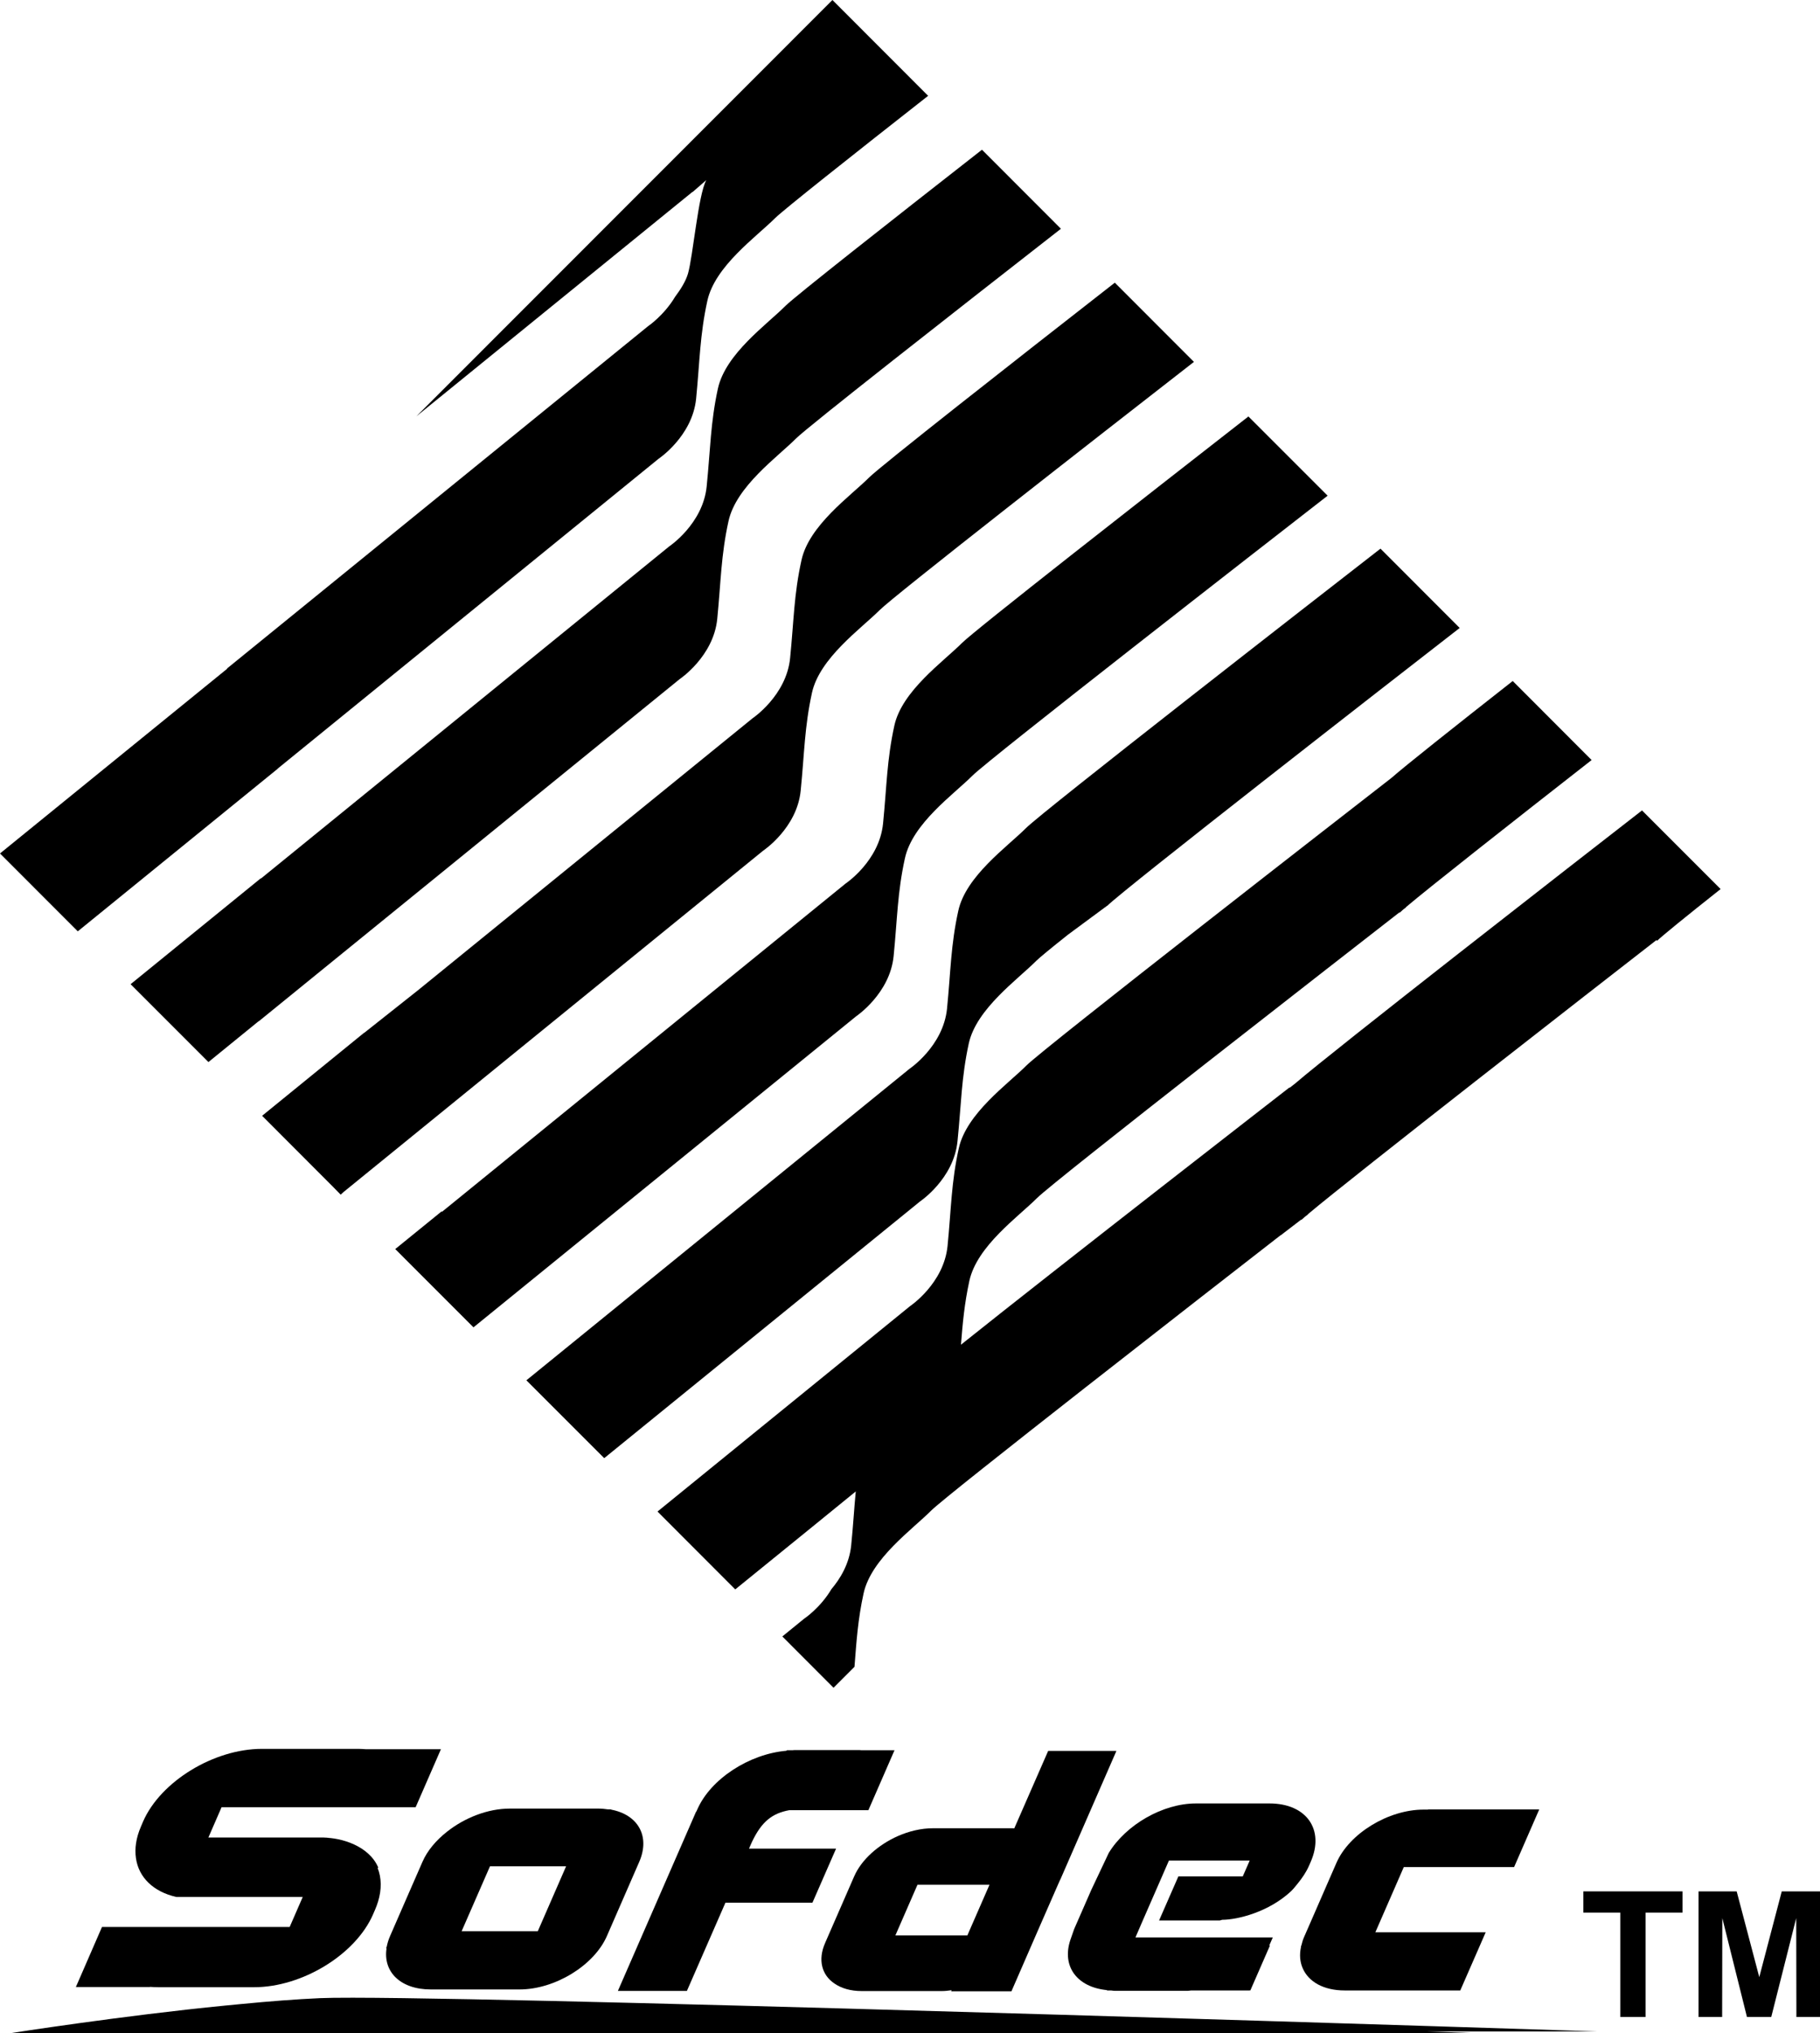 <?xml version="1.0" encoding="UTF-8" standalone="no"?>
<!-- Created with Inkscape (http://www.inkscape.org/) -->

<svg
   xmlns:dc="http://purl.org/dc/elements/1.1/"
   xmlns:cc="http://creativecommons.org/ns#"
   xmlns:rdf="http://www.w3.org/1999/02/22-rdf-syntax-ns#"
   xmlns:svg="http://www.w3.org/2000/svg"
   xmlns="http://www.w3.org/2000/svg"
   xmlns:sodipodi="http://sodipodi.sourceforge.net/DTD/sodipodi-0.dtd"
   xmlns:inkscape="http://www.inkscape.org/namespaces/inkscape"
   width="398.132"
   height="444.637"
   id="svg4136"
   version="1.1"
   inkscape:version="0.91 r13725"
   sodipodi:docname="Sofdec.svg">
  <sodipodi:namedview
     pagecolor="#ffffff"
     bordercolor="#666666"
     borderopacity="1"
     objecttolerance="10"
     gridtolerance="10"
     guidetolerance="10"
     inkscape:pageopacity="0"
     inkscape:pageshadow="2"
     inkscape:window-width="1920"
     inkscape:window-height="1027"
     id="namedview4174"
     showgrid="false"
     inkscape:zoom="0.89736136"
     inkscape:cx="516.43027"
     inkscape:cy="185.06764"
     inkscape:window-x="-8"
     inkscape:window-y="-8"
     inkscape:window-maximized="1"
     inkscape:current-layer="svg4136" />
  <defs
     id="defs4138" />
  <path
     d="M 354.444,441.132 L 354.444,418.302 L 346.359,418.302 L 346.359,413.661 L 368.065,413.661 L 368.065,418.302 L 359.979,418.302 L 359.979,441.132 L 354.444,441.132 z"
     style="fill:#000000;fill-opacity:1"
     id="path4140" />
  <path
     d="M 371.564,441.132 L 371.564,413.661 L 379.905,413.661 L 384.849,432.412 L 389.766,413.661 L 398.132,413.661 L 398.132,441.132 L 392.969,441.132 L 392.93,419.504 L 387.467,441.132 L 382.154,441.132 L 376.762,419.504 L 376.725,441.132 L 371.564,441.132 z"
     style="fill:#000000;fill-opacity:1"
     id="path4142" />
  <path
     d="M 74.524,261.28 L 72.804,259.521 L 57.339,244.031 L 79.641,225.88 L 79.641,225.919 L 91.41,216.599 L 164.619,157.1 C 164.619,157.1 172.027,152.14 172.84,143.926 C 173.666,135.691 173.666,130.041 175.322,122.535 C 176.975,114.901 185.997,108.54 190.11,104.444 C 192.592,101.952 221.379,79.374 243.869,61.824 L 261.176,79.149 C 239.487,96.026 195.509,130.34 192.414,133.447 C 188.305,137.544 179.295,143.926 177.621,151.522 C 175.979,159.046 175.979,164.696 175.152,172.926 C 174.339,181.14 166.93,186.061 166.93,186.061 L 75.179,260.684 L 74.554,261.259 L 74.524,261.28 z"
     style="fill:#000000;fill-opacity:1"
     id="path4144" />
  <path
     d="M 45.596,232.28 L 28.569,215.252 L 57.05,192.086 L 57.059,192.162 L 146.365,119.525 C 146.365,119.525 153.765,114.602 154.587,106.39 C 155.414,98.159 155.414,92.487 157.044,84.986 C 158.726,77.351 167.744,71.007 171.849,66.872 C 173.942,64.795 194.819,48.369 214.81,32.746 L 232.079,50.034 C 209.159,67.92 176.8,93.254 174.16,95.877 C 170.051,99.995 161.034,106.372 159.36,113.99 C 157.712,121.509 157.712,127.159 156.899,135.372 C 156.077,143.59 148.677,148.529 148.677,148.529 L 56.599,223.372 L 56.59,223.334 L 45.596,232.28 z"
     style="fill:#000000;fill-opacity:1"
     id="path4146" />
  <path
     d="M 103.575,290.301 L 86.462,273.18 L 96.642,264.911 L 96.651,265.06 L 184.945,193.265 C 184.945,193.265 192.35,188.344 193.171,180.114 C 193.992,171.879 193.992,166.229 195.641,158.709 C 197.306,151.109 206.324,144.747 210.432,140.631 C 213.255,137.804 250.205,108.936 273.094,91.087 L 290.424,108.412 C 276.266,119.414 216.372,166.002 212.752,169.614 C 208.627,173.752 199.617,180.075 197.952,187.726 C 196.305,195.211 196.305,200.882 195.484,209.114 C 194.67,217.326 187.266,222.286 187.266,222.286 L 103.575,290.301 z"
     style="fill:#000000;fill-opacity:1"
     id="path4148" />
  <path
     d="M 132.174,318.912 L 115.147,301.886 L 198.936,233.774 C 198.936,233.774 206.324,228.835 207.166,220.605 C 207.98,212.37 207.98,206.72 209.627,199.214 C 211.292,191.601 220.31,185.24 224.427,181.122 C 228.039,177.495 287.626,131.145 301.987,119.994 L 319.312,137.34 C 304.172,149.091 245.794,194.521 242.212,198.111 L 242.212,198.077 L 233.604,204.437 C 229.882,207.392 227.382,209.454 226.727,210.105 C 222.622,214.244 213.612,220.605 211.927,228.201 C 210.292,235.72 210.292,241.375 209.457,249.605 C 208.635,257.839 201.244,262.779 201.244,262.779 L 132.174,318.912 z"
     style="fill:#000000;fill-opacity:1"
     id="path4150" />
  <path
     d="M 182.34,369.13 L 171.137,357.906 L 175.919,354.014 C 175.919,354.014 179.427,351.694 181.88,347.555 C 183.796,345.295 185.789,342.037 186.201,337.996 C 186.649,333.542 186.849,329.839 187.202,326.19 L 177.847,333.806 L 160.837,347.615 L 143.832,330.587 L 199.055,285.681 C 199.055,285.681 206.456,280.742 207.281,272.507 C 208.09,264.29 208.09,258.622 209.739,251.141 C 211.425,243.507 220.442,237.142 224.539,233.029 C 228.4,229.171 296.15,176.536 304.389,170.137 C 307.195,167.651 318.04,159.046 330.915,148.942 L 348.172,166.229 C 330.669,179.905 312.742,194.015 307.522,198.43 L 307.531,198.486 C 307.531,198.486 307.289,198.672 306.935,198.937 C 306.599,199.235 306.305,199.499 306.156,199.647 L 306.147,199.532 C 295.962,207.47 230.64,258.231 226.85,262.029 C 222.741,266.146 213.724,272.507 212.05,280.141 C 210.956,285.196 210.59,289.385 210.215,294.099 C 231.274,277.259 282.095,237.819 282.095,237.819 L 282.095,237.93 L 283.377,236.921 C 292.004,229.507 344.616,188.569 359.195,177.247 L 376.389,194.445 C 368.831,200.431 363.44,204.812 362.431,205.821 L 362.414,205.557 C 349.445,215.627 296.129,257.129 286.127,265.546 L 286.127,265.601 L 285.446,266.125 C 285.11,266.406 284.816,266.67 284.667,266.819 L 284.659,266.725 L 280.141,270.187 L 280.141,270.149 C 264.03,282.666 207.251,326.845 203.714,330.362 C 199.609,334.496 190.6,340.857 188.914,348.475 C 187.654,354.236 187.36,358.954 186.921,364.544 L 182.34,369.13 z"
     style="fill:#000000;fill-opacity:1"
     id="path4152" />
  <path
     d="M 17.017,203.689 L 0,186.661 L 49.666,146.285 L 49.657,146.209 L 141.737,71.365 C 141.737,71.365 145.241,69.006 147.694,64.889 C 148.874,63.317 150.014,61.521 150.5,59.839 C 151.594,56.059 152.744,42.514 154.51,39.385 L 151.484,42.025 C 151.491,41.986 151.5,41.952 151.5,41.952 L 91.091,91.049 L 182.096,2.8421709e-14 L 203.032,20.957 C 186.38,34.016 171.316,45.955 169.549,47.712 C 165.431,51.83 156.41,58.191 154.736,65.787 C 153.089,73.311 153.089,78.961 152.28,87.195 C 151.454,95.426 144.054,100.347 144.054,100.347 L 60.745,168.102 L 60.745,168.136 L 17.017,203.689 z"
     style="fill:#000000;fill-opacity:1"
     id="path4154" />
  <path
     d="M 144.279,68.78 L 144.279,68.819 C 144.177,68.895 144.185,68.895 144.279,68.78 z"
     style="fill:#000000;fill-opacity:1"
     id="path4156" />
  <path
     d="M 281.329,413.551 C 281.329,413.551 281.32,413.551 281.307,413.59 C 281.32,413.551 281.32,413.551 281.329,413.551 z"
     style="fill:#000000;fill-opacity:1"
     id="path4158" />
  <path
     d="M 243.064,435.33 L 242.136,435.33 L 242.166,435.257 C 235.609,434.619 232.241,430.071 234.127,424.327 L 234.979,421.896 L 238.73,413.325 L 242.549,405.244 C 246.291,399.121 254.326,394.429 261.615,394.429 L 277.719,394.429 C 285.774,394.429 289.815,400.135 286.727,407.19 L 286.345,408.067 C 285.744,409.434 284.876,410.724 283.884,411.941 C 283.432,412.482 282.994,413.066 282.5,413.551 C 282.479,413.551 282.461,413.551 282.461,413.59 C 277.565,418.192 270.689,419.874 267.367,419.874 L 266.827,420.027 L 253.551,420.027 L 257.779,410.37 L 271.867,410.37 L 273.375,406.926 L 255.705,406.926 L 254.075,410.669 L 249.987,420.027 L 248.386,423.731 L 278.429,423.731 L 277.65,425.507 L 277.804,425.507 L 273.525,435.309 L 273.375,435.309 L 273.366,435.33 L 260.576,435.33 C 260.325,435.346 260.082,435.406 259.835,435.406 L 243.736,435.406 C 243.494,435.406 243.299,435.346 243.064,435.33 z"
     style="fill:#000000;fill-opacity:1"
     id="path4160" />
  <path
     d="M 32.819,434.546 L 32.801,434.585 L 16.596,434.585 L 22.31,421.449 L 63.364,421.449 L 66.225,414.88 L 38.562,414.88 C 33.538,413.739 30.336,410.596 29.74,406.402 C 29.434,404.307 29.749,401.987 30.835,399.479 L 31.311,398.359 C 35.148,389.601 46.797,382.49 57.301,382.49 L 78.351,382.49 C 78.914,382.49 79.454,382.529 79.991,382.567 L 96.455,382.567 L 90.925,395.251 L 48.47,395.251 L 45.587,401.876 L 72.263,401.876 L 70.772,401.915 C 74.694,401.915 80.736,403.711 82.75,408.462 C 82.703,408.48 82.647,408.501 82.609,408.552 C 83.456,410.669 83.534,413.194 82.69,415.927 C 82.515,416.472 82.329,417.03 82.064,417.63 L 81.588,418.732 C 77.751,427.491 66.106,434.619 55.597,434.619 L 34.56,434.619 C 33.96,434.619 33.389,434.585 32.819,434.546 z"
     style="fill:#000000;fill-opacity:1"
     id="path4162" />
  <path
     d="M 84.564,426.086 L 84.44,426.086 L 84.601,425.75 C 84.751,424.984 84.985,424.216 85.33,423.429 L 89.212,414.526 L 92.402,407.229 C 93.471,404.759 95.395,402.489 97.792,400.604 C 101.654,397.55 106.725,395.554 111.506,395.554 L 130.94,395.554 C 131.65,395.554 132.294,395.626 132.949,395.72 L 133.69,395.72 L 133.66,395.775 C 139.545,396.877 142.295,401.579 139.825,407.229 L 132.761,423.429 C 129.947,429.867 121.397,435.109 113.649,435.109 L 94.237,435.109 C 87.595,435.109 83.75,431.251 84.564,426.086 z M 117.642,422.381 L 123.837,408.177 L 107.185,408.177 L 100.981,422.381 L 117.642,422.381 z"
     style="fill:#000000;fill-opacity:1"
     id="path4164" />
  <path
     d="M 208.074,435.517 L 208.167,435.274 C 207.439,435.385 206.706,435.461 205.996,435.461 L 188.514,435.461 C 186.031,435.461 184.012,434.844 182.514,433.797 C 179.794,431.961 178.856,428.687 180.496,424.945 L 186.857,410.37 C 188.457,406.705 192.141,403.464 196.377,401.579 C 198.851,400.492 201.495,399.854 204.05,399.854 L 221.529,399.854 C 221.66,399.854 221.762,399.854 221.881,399.871 L 229.29,382.941 L 244.214,382.941 L 244.167,383.031 L 244.18,383.031 L 231.93,411.12 L 231.905,411.12 L 230.937,413.325 L 227.186,421.896 L 221.256,435.517 L 208.074,435.517 z M 211.611,423.297 L 216.457,412.205 L 200.704,412.205 L 195.866,423.297 L 211.611,423.297 z"
     style="fill:#000000;fill-opacity:1"
     id="path4166" />
  <path
     d="M 135.167,435.424 L 152.28,396.205 L 152.33,396.205 L 152.539,395.736 C 155.469,389.039 163.954,383.576 172.074,382.904 L 172.112,382.789 L 173.411,382.789 C 173.526,382.789 173.657,382.755 173.777,382.755 L 188.036,382.755 C 188.147,382.755 188.257,382.789 188.372,382.789 L 195.679,382.789 L 189.961,395.906 L 172.636,395.906 C 168.876,396.601 166.629,398.431 164.564,402.697 L 164.205,403.486 L 163.852,404.307 L 182.897,404.307 L 177.724,416.135 L 158.691,416.135 L 150.265,435.424 L 135.167,435.424 z"
     style="fill:#000000;fill-opacity:1"
     id="path4168" />
  <path
     d="M 284.986,430.505 C 284.369,429.117 284.22,427.509 284.611,425.75 L 284.565,425.75 L 284.696,425.43 C 284.846,424.851 284.995,424.255 285.267,423.655 L 286.579,420.661 L 290.836,410.894 L 292.34,407.45 C 295.145,400.995 303.707,395.775 311.431,395.775 L 312.39,395.775 L 312.39,395.736 L 336.714,395.736 L 331.214,408.347 L 307.084,408.347 L 300.864,422.607 L 325.001,422.607 L 319.44,435.33 L 294.175,435.33 C 289.525,435.33 286.26,433.422 284.986,430.505 z"
     style="fill:#000000;fill-opacity:1"
     id="path4170" />
  <path
     style="fill:#000000;fill-opacity:1"
     d="M 77.196,436.918 C 73.983,436.915 71.54,436.946 70.008,437.012 C 64.8,437.243 58.889,437.706 52.821,438.293 C 51.634,438.418 50.447,438.538 49.258,438.637 C 26.905,440.823 2.508,444.637 2.508,444.637 L 321.852,444.637 C 321.852,444.637 314.892,444.394 312.102,444.293 L 349.383,444.293 C 349.383,444.293 125.389,436.97 77.196,436.918 z"
     id="path4172" />
</svg>
